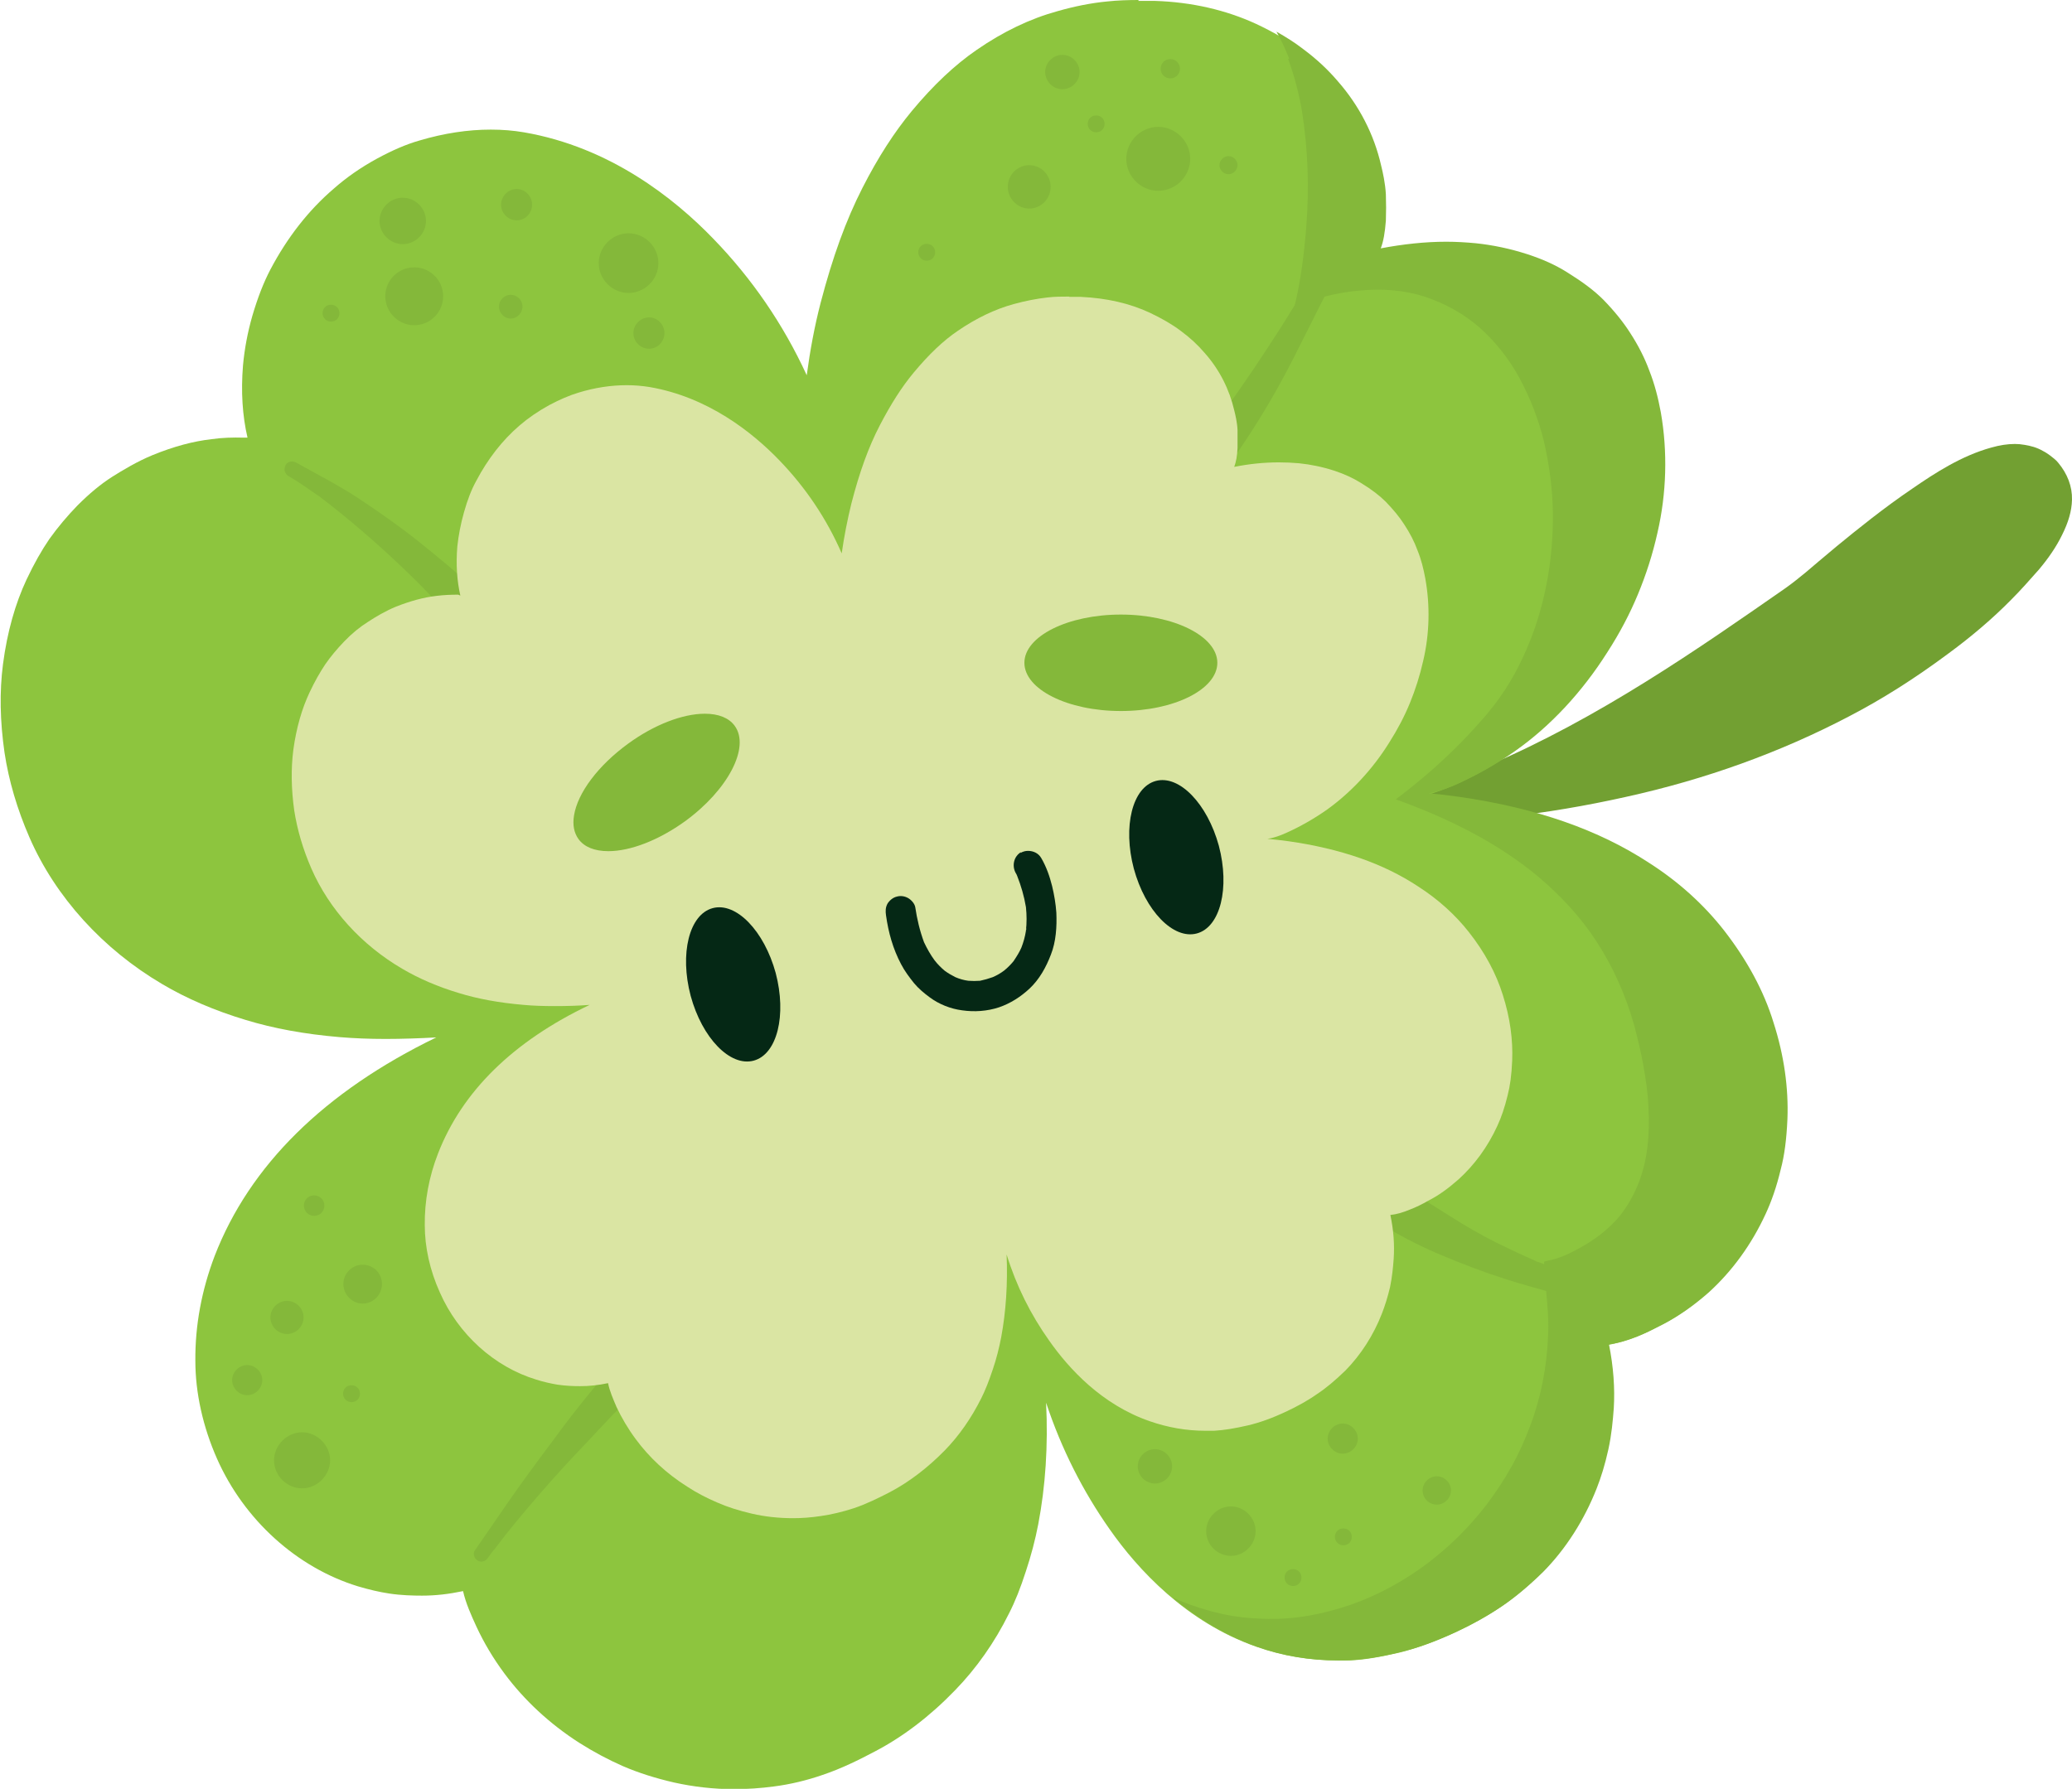 <?xml version="1.0" encoding="UTF-8"?><svg id="b" xmlns="http://www.w3.org/2000/svg" viewBox="0 0 68.73 59.35"><g id="c"><path d="M66.83,14.73c-.24,0-.5.04-.78.12-.98.27-1.86.84-2.6,1.35-.96.65-1.85,1.37-2.52,1.92l-.62.52-.4.34c-.22.18-.44.36-.68.53-.36.25-.72.5-1.08.75-2.99,2.07-6.44,4.34-10.24,5.71-.66.22-1.24.4-1.77.53-.31.08-.5.37-.44.67.05.26.3.46.55.46.04,0,.08,0,.12-.01.37-.09.73-.2,1.09-.31.85-.05,1.71-.12,2.56-.21,1.25-.14,2.57-.36,3.91-.66,2.64-.58,5.13-1.48,7.4-2.67,1.08-.56,2.16-1.24,3.29-2.08.79-.58,1.49-1.18,2.09-1.79.32-.32.62-.66.92-1,.32-.38.58-.76.77-1.15.21-.42.32-.79.33-1.17.01-.44-.15-.86-.46-1.23-.07-.09-.18-.17-.27-.24-.07-.05-.14-.1-.22-.14-.22-.13-.44-.18-.62-.21-.11-.02-.22-.03-.33-.03" style="fill:#72a032; stroke-width:0px;"/><path d="M37.78,0c-.35,0-.71.01-1.07.05-.52.05-1.07.16-1.63.32-.91.25-1.81.68-2.69,1.29-.71.49-1.42,1.15-2.15,2.03-.57.69-1.11,1.52-1.63,2.54-.55,1.08-.99,2.29-1.39,3.82-.2.77-.35,1.58-.46,2.4-.78-1.7-1.83-3.22-3.09-4.52-1.3-1.35-3.44-3.05-6.29-3.54-.35-.06-.72-.09-1.1-.09-.76,0-1.55.12-2.36.36-.46.13-.93.34-1.41.6-.55.3-1.02.63-1.44,1-.84.72-1.54,1.62-2.1,2.68-.23.44-.42.93-.6,1.54-.16.56-.26,1.1-.31,1.65-.07.86-.02,1.66.15,2.39h-.13c-.35-.01-.71,0-1.06.05-.61.07-1.25.24-1.96.53-.51.21-.99.5-1.34.72-.39.25-.76.56-1.15.95-.34.35-.65.72-.93,1.11-.26.38-.51.82-.76,1.35-.37.79-.64,1.73-.78,2.8-.12.92-.1,1.9.05,2.94.14.93.42,1.88.83,2.82.86,1.97,2.43,3.7,4.4,4.86.81.48,1.74.88,2.77,1.19.92.28,1.94.47,3.12.57.48.04.98.06,1.52.06s1.12-.02,1.68-.05c-3.71,1.8-6.19,4.25-7.35,7.25-.43,1.13-.65,2.3-.64,3.48,0,1.06.25,2.19.72,3.25.9,2.03,2.65,3.61,4.67,4.23.37.11.71.19,1.04.24.39.06.79.07,1.09.07h0c.45,0,.88-.05,1.36-.15.09.4.27.8.44,1.17.25.54.56,1.06.93,1.56.66.89,1.5,1.67,2.48,2.3.49.31.96.56,1.46.78.51.22,1.08.4,1.69.54.63.14,1.3.22,1.98.22.44,0,.9-.03,1.34-.09.54-.07,1.08-.2,1.6-.38.63-.21,1.23-.51,1.74-.78.92-.48,1.82-1.16,2.66-2.03.7-.72,1.31-1.58,1.79-2.55.2-.39.38-.84.56-1.4.17-.51.31-1.04.41-1.56.24-1.26.33-2.61.26-4.03.51,1.54,1.23,2.95,2.11,4.2.93,1.33,2.54,3.08,4.85,3.89.87.31,1.78.46,2.71.46.13,0,.27,0,.4,0,.48-.02,1-.11,1.65-.26.56-.14,1.15-.35,1.85-.67.52-.24,1.03-.52,1.5-.84.44-.3.89-.67,1.37-1.15.75-.75,1.36-1.7,1.77-2.76.15-.38.28-.81.39-1.29.1-.48.14-.96.17-1.37.04-.66-.01-1.37-.16-2.12.32-.06.63-.15.97-.28.3-.12.59-.27.88-.42.48-.25.96-.59,1.47-1.04.78-.7,1.42-1.58,1.89-2.6.19-.41.35-.88.5-1.47.12-.47.19-1,.21-1.66.04-1.03-.11-2.11-.45-3.2-.33-1.05-.89-2.08-1.65-3.06-.66-.84-1.48-1.59-2.45-2.22-1.69-1.11-3.75-1.83-6.3-2.19-.34-.05-.68-.09-1.03-.12.3-.08.59-.2.88-.32.68-.3,1.36-.68,2.01-1.14,1.15-.81,2.19-1.94,3.02-3.24.41-.65.74-1.29,1.02-1.93.27-.64.48-1.32.65-2.04.3-1.3.33-2.68.1-3.98-.08-.49-.21-.95-.37-1.38-.15-.41-.37-.83-.64-1.26-.23-.36-.52-.72-.9-1.1-.31-.31-.69-.6-1.21-.92-.37-.23-.79-.42-1.28-.58-.57-.19-1.15-.31-1.72-.37-.32-.03-.65-.05-.98-.05-.7,0-1.43.07-2.17.22.08-.3.12-.61.14-.94.02-.29.02-.57,0-.86-.02-.35-.09-.7-.16-.96-.23-1.01-.73-1.97-1.43-2.77-.35-.4-.73-.76-1.15-1.08-.43-.32-.94-.62-1.5-.88-1-.46-2.13-.72-3.34-.76-.19,0-.38,0-.57,0" style="fill:#8dc53e; stroke-width:0px;"/><path d="M42.73,1.96c.21.57.36,1.15.46,1.74.2,1.27.24,2.55.14,3.83-.07.88-.18,1.77-.39,2.64.69-.27,1.41-.47,2.16-.53.73-.07,1.48-.02,2.18.21.66.22,1.27.56,1.79,1.01.53.47.98,1.04,1.32,1.66.36.66.64,1.38.82,2.11.18.78.29,1.58.3,2.38.02,1.63-.29,3.29-.98,4.77-.18.39-.38.76-.61,1.11-.25.38-.53.74-.84,1.08-.5.57-1.05,1.11-1.62,1.61-.37.32-.76.64-1.16.94,1.69.61,3.34,1.41,4.73,2.57.73.62,1.39,1.32,1.91,2.12.56.85.98,1.8,1.26,2.78.12.45.23.9.31,1.35.08.45.15.91.17,1.38.05.9-.02,1.83-.38,2.66-.18.41-.41.8-.71,1.12-.32.34-.7.63-1.11.86-.28.16-.57.31-.87.4-.13.04-.26.06-.39.1,0,0,0,0,0,0,0,0,0,0,0,0h0c0,.12,0,.23.01.34.02.19.04.38.05.57.05.52.1,1.04.07,1.56-.04,1.01-.23,2.02-.59,2.97-.18.48-.39.95-.64,1.39-.24.43-.51.83-.8,1.22-.56.73-1.22,1.39-1.96,1.95-.77.58-1.63,1.06-2.55,1.38-.9.31-1.86.5-2.82.47-.5-.01-1-.06-1.48-.17-.49-.11-.96-.26-1.42-.45-.07-.03-.13-.06-.2-.09.78.65,1.71,1.24,2.79,1.63.87.31,1.79.46,2.72.46.13,0,.27,0,.4-.01.5-.03,1.02-.11,1.66-.27.55-.13,1.14-.34,1.85-.67.53-.25,1.04-.53,1.5-.84.43-.29.88-.66,1.38-1.15.75-.76,1.36-1.72,1.77-2.76.15-.38.28-.8.39-1.3.11-.5.15-.97.18-1.37.04-.66-.01-1.37-.16-2.12.28-.03.6-.12.95-.26.3-.12.59-.27.88-.42.49-.26.98-.6,1.48-1.04.78-.71,1.42-1.59,1.89-2.61.19-.41.36-.89.5-1.48.12-.45.19-.98.22-1.66.04-1.03-.11-2.11-.46-3.2-.32-1.05-.88-2.08-1.65-3.07-.66-.84-1.48-1.59-2.46-2.22-1.69-1.11-3.75-1.83-6.3-2.2-.34-.05-.68-.09-1.03-.12.32-.05.63-.17.89-.28.69-.31,1.37-.69,2-1.14,1.15-.81,2.2-1.94,3.03-3.25.42-.65.75-1.28,1.02-1.93.27-.65.49-1.33.65-2.05.3-1.3.34-2.68.11-3.99-.09-.49-.21-.95-.38-1.38-.15-.41-.36-.83-.64-1.26-.23-.36-.52-.72-.89-1.1-.31-.31-.69-.59-1.22-.92-.37-.23-.79-.42-1.28-.58-.58-.19-1.16-.31-1.73-.37-.32-.03-.65-.05-.98-.05-.7,0-1.43.08-2.17.22.09-.23.14-.53.17-.92.01-.29.01-.57,0-.87-.02-.37-.1-.73-.16-.97-.23-1.01-.72-1.97-1.43-2.78-.34-.4-.72-.75-1.15-1.07-.27-.21-.57-.4-.89-.58.16.28.3.59.42.89" style="fill:#84b83a; stroke-width:0px;"/><path d="M51.2,41.91s0-.02,0-.03h0s0,.02,0,.03" style="fill:#84b83a; stroke-width:0px;"/><path d="M22.06,43.37c-1.24,1.34-2.45,2.71-3.54,4.18l.07-.09c-.46.62-.92,1.23-1.37,1.86-.5.7-.98,1.42-1.47,2.12-.08.11-.01.28.1.34.13.07.26.02.34-.1.06-.09.12-.17.19-.26,0,0,0,0,0,.01.48-.64.99-1.25,1.51-1.85.52-.6,1.06-1.19,1.61-1.76.25-.27.5-.54.75-.8.3-.31.59-.62.89-.93.59-.63,1.18-1.26,1.77-1.9.22-.23.22-.61-.02-.84-.11-.11-.26-.16-.42-.16s-.31.06-.42.18" style="fill:#84b83a; stroke-width:0px;"/><path d="M9.47,15.45c-.07.12-.02.27.09.34.35.2.67.43,1,.66l-.06-.05c1.09.82,2.12,1.72,3.1,2.67,1.01.98,1.93,2.05,2.84,3.12.12.14.33.2.5.19.18,0,.35-.08.48-.21.13-.13.2-.32.19-.5,0-.19-.08-.34-.21-.48-1.06-1.18-2.27-2.23-3.51-3.22-.64-.51-1.31-.98-1.99-1.43-.67-.44-1.39-.81-2.09-1.2-.04-.02-.08-.03-.12-.03-.09,0-.17.04-.22.12" style="fill:#84b83a; stroke-width:0px;"/><path d="M43.69,8.9c-.24.43-.5.84-.76,1.25-.29.48-.59.95-.9,1.42-.59.9-1.2,1.79-1.86,2.64l.09-.12c-.53.69-1.1,1.35-1.72,1.97-.25.25-.25.68,0,.93.25.25.68.26.93,0,1.02-1.09,1.86-2.33,2.62-3.61.4-.68.77-1.39,1.12-2.1.35-.68.68-1.38,1.05-2.05.09-.16.04-.36-.12-.46-.05-.03-.11-.04-.16-.04-.11,0-.23.06-.29.16" style="fill:#84b83a; stroke-width:0px;"/><path d="M44.43,38.6c-.14.14-.22.32-.22.52,0,.18.07.4.22.51.5.42,1.03.78,1.59,1.11.6.36,1.23.67,1.88.94.65.27,1.3.52,1.96.73.66.22,1.34.39,2.02.59.2.06.42-.07.48-.27.06-.21-.07-.42-.27-.48-.37-.11-.73-.25-1.09-.39.01,0,.02.01.04.02-.01,0-.03-.01-.05-.02l-.05-.02s.02,0,.03.01c-.46-.2-.9-.41-1.35-.63-.52-.26-1.03-.56-1.52-.87-.45-.28-.89-.56-1.34-.85-.48-.33-.95-.69-1.43-1.01-.1-.07-.23-.1-.35-.1-.2,0-.4.08-.53.22M50.98,41.87s0,0,.01,0c-.01,0-.03-.01-.04-.02,0,0,.02,0,.03.01" style="fill:#84b83a; stroke-width:0px;"/><path d="M9.09,48.45c0,.51.43.93.93.93s.93-.43.93-.93-.43-.93-.93-.93-.93.43-.93.93" style="fill:#84b83a; stroke-width:0px;"/><path d="M7.7,45.79c0,.27.23.5.5.5s.5-.23.5-.5-.23-.5-.5-.5-.5.23-.5.5" style="fill:#84b83a; stroke-width:0px;"/><path d="M11.38,46.24c0,.15.12.28.28.28s.28-.12.28-.28-.12-.28-.28-.28-.28.12-.28.28" style="fill:#84b83a; stroke-width:0px;"/><path d="M8.97,43.71c0,.3.25.55.55.55s.55-.25.55-.55-.25-.55-.55-.55-.55.25-.55.55" style="fill:#84b83a; stroke-width:0px;"/><path d="M10.08,40c0,.18.15.34.34.34s.34-.15.34-.34-.15-.34-.34-.34-.34.15-.34.34" style="fill:#84b83a; stroke-width:0px;"/><path d="M11.39,42.6c0,.35.29.65.64.65s.64-.29.64-.65-.29-.64-.64-.64-.64.29-.64.64" style="fill:#84b83a; stroke-width:0px;"/><path d="M12.78,9.83c0,.52.43.96.96.96s.96-.43.96-.96-.43-.96-.96-.96-.96.43-.96.96" style="fill:#84b83a; stroke-width:0px;"/><path d="M12.59,7.33c0,.42.35.77.77.77s.77-.35.77-.77-.35-.77-.77-.77-.77.35-.77.77" style="fill:#84b83a; stroke-width:0px;"/><path d="M16.55,10.17c0,.22.18.4.39.4s.39-.18.39-.4-.18-.39-.39-.39-.39.18-.39.39" style="fill:#84b83a; stroke-width:0px;"/><path d="M16.62,6.79c0,.28.23.52.52.52s.51-.24.51-.52-.23-.52-.51-.52-.52.24-.52.52" style="fill:#84b83a; stroke-width:0px;"/><path d="M19.86,8.73c0,.54.45.99.99.99s.99-.45.99-.99-.45-.99-.99-.99-.99.45-.99.99" style="fill:#84b83a; stroke-width:0px;"/><path d="M21.01,11.05c0,.28.23.52.52.52s.51-.24.51-.52-.23-.52-.51-.52-.52.24-.52.52" style="fill:#84b83a; stroke-width:0px;"/><path d="M10.7,10.39c0,.15.12.28.28.28s.28-.12.28-.28-.12-.28-.28-.28-.28.12-.28.28" style="fill:#84b83a; stroke-width:0px;"/><path d="M40.01,50.8c0,.45.37.82.82.82s.82-.38.82-.82-.37-.82-.82-.82-.82.38-.82.82" style="fill:#84b83a; stroke-width:0px;"/><path d="M37.74,48.65c0,.31.26.57.57.57s.57-.26.57-.57-.26-.57-.57-.57-.57.26-.57.57" style="fill:#84b83a; stroke-width:0px;"/><path d="M44.04,47.73c0,.27.23.5.5.5s.5-.23.5-.5-.23-.5-.5-.5-.5.23-.5.5" style="fill:#84b83a; stroke-width:0px;"/><path d="M44.28,50.99c0,.15.12.28.28.28s.28-.12.28-.28-.12-.28-.28-.28-.28.12-.28.28" style="fill:#84b83a; stroke-width:0px;"/><path d="M42.61,52.34c0,.15.12.28.28.28s.28-.12.28-.28-.12-.28-.28-.28-.28.12-.28.28" style="fill:#84b83a; stroke-width:0px;"/><path d="M47.19,49.45c0,.26.21.47.47.47s.47-.22.47-.47-.21-.47-.47-.47-.47.22-.47.47" style="fill:#84b83a; stroke-width:0px;"/><path d="M33.43,6.2c0,.39.32.72.71.72s.71-.32.71-.72-.32-.72-.71-.72-.71.32-.71.72" style="fill:#84b83a; stroke-width:0px;"/><path d="M34.67,2.39c0,.31.26.57.57.57s.57-.26.57-.57-.26-.57-.57-.57-.57.26-.57.57" style="fill:#84b83a; stroke-width:0px;"/><path d="M37.36,5.27c0,.58.48,1.06,1.06,1.06s1.06-.48,1.06-1.06-.48-1.06-1.06-1.06-1.06.48-1.06,1.06" style="fill:#84b83a; stroke-width:0px;"/><path d="M36.08,4.11c0,.15.12.28.28.28s.28-.12.28-.28-.12-.28-.28-.28-.28.12-.28.28" style="fill:#84b83a; stroke-width:0px;"/><path d="M38.5,2.28c0,.18.14.32.32.32s.32-.14.32-.32-.14-.32-.32-.32-.32.14-.32.32" style="fill:#84b83a; stroke-width:0px;"/><path d="M40.45,5.48c0,.16.14.3.3.3s.3-.14.3-.3-.14-.3-.3-.3-.3.14-.3.3" style="fill:#84b83a; stroke-width:0px;"/><path d="M30.46,8.37c0,.15.12.28.28.28s.28-.12.28-.28-.12-.28-.28-.28-.28.12-.28.28" style="fill:#84b83a; stroke-width:0px;"/><path d="M35.47,9.84c-.24,0-.48,0-.73.03-.35.04-.72.11-1.12.22-.62.17-1.24.47-1.84.88-.49.33-.97.79-1.47,1.39-.4.48-.76,1.05-1.12,1.74-.38.73-.68,1.56-.95,2.61-.13.53-.24,1.09-.32,1.65-.5-1.15-1.2-2.19-2.08-3.1-.89-.92-2.36-2.09-4.3-2.42-.25-.04-.5-.06-.75-.06-.52,0-1.06.08-1.61.25-.3.09-.62.23-.96.41-.38.21-.7.43-.99.68-.57.49-1.05,1.11-1.43,1.83-.16.29-.29.62-.41,1.05-.11.39-.18.76-.22,1.13-.05.6-.01,1.15.1,1.63l-.07-.03h0c-.24,0-.48.01-.72.04-.43.05-.87.17-1.35.36-.34.14-.66.33-.92.5-.27.17-.53.38-.79.65-.24.25-.45.5-.63.76-.18.27-.35.57-.52.93-.25.53-.44,1.17-.54,1.91-.08.62-.07,1.3.03,2.01.1.64.29,1.29.57,1.93.59,1.35,1.66,2.53,3.01,3.32.56.33,1.19.6,1.89.81.62.19,1.32.32,2.14.39.32.03.66.04,1.04.04s.77-.01,1.15-.04c-2.54,1.21-4.23,2.87-5.03,4.93-.3.77-.45,1.58-.44,2.38,0,.73.17,1.5.5,2.23.61,1.39,1.81,2.47,3.19,2.89.25.08.48.13.71.17.27.04.54.05.75.05.3,0,.6-.03.93-.1.05.26.17.53.28.79.17.36.38.72.64,1.07.45.61,1.02,1.14,1.7,1.57.32.21.65.38,1,.53.34.15.72.27,1.15.37.43.1.89.15,1.36.15.29,0,.59-.02.92-.07.36-.05.73-.14,1.1-.26.42-.14.82-.34,1.19-.53.63-.33,1.25-.8,1.82-1.38.48-.49.89-1.08,1.22-1.74.13-.26.25-.56.38-.95.12-.35.21-.71.28-1.07.16-.86.22-1.79.18-2.75.32,1.04.8,2,1.42,2.87.64.91,1.73,2.11,3.32,2.66.6.21,1.22.32,1.86.32.09,0,.18,0,.28,0,.34-.02.7-.08,1.13-.18.38-.09.78-.23,1.27-.46.36-.17.71-.36,1.02-.58.29-.19.6-.45.94-.78.51-.52.93-1.17,1.21-1.89.1-.26.19-.54.27-.88.07-.34.1-.66.12-.94.03-.45,0-.93-.11-1.45.2-.02.41-.08.65-.18.21-.08.41-.18.6-.29.34-.17.67-.41,1.01-.71.53-.48.97-1.08,1.29-1.78.13-.28.24-.6.34-1.01.08-.31.13-.67.15-1.14.03-.7-.07-1.44-.31-2.19-.22-.71-.6-1.42-1.13-2.09-.45-.57-1.01-1.08-1.68-1.51-1.15-.76-2.56-1.25-4.3-1.5-.23-.03-.47-.06-.7-.08.22-.03.43-.11.61-.19.47-.21.93-.47,1.37-.78.78-.56,1.5-1.32,2.06-2.22.28-.44.51-.88.69-1.32.18-.44.33-.91.44-1.4.21-.89.23-1.83.07-2.72-.06-.33-.14-.65-.26-.94-.1-.28-.25-.57-.44-.86-.16-.25-.36-.49-.61-.75-.21-.21-.47-.41-.83-.63-.26-.16-.54-.29-.87-.4-.4-.13-.79-.21-1.18-.25-.22-.02-.45-.03-.67-.03-.48,0-.98.05-1.48.15.06-.16.1-.36.11-.63,0-.2,0-.39,0-.59-.01-.25-.07-.5-.11-.66-.16-.69-.49-1.35-.98-1.9-.23-.27-.49-.51-.79-.73-.29-.22-.64-.42-1.02-.6-.68-.32-1.45-.49-2.29-.53-.13,0-.26,0-.39,0" style="fill:#dae5a3; stroke-width:0px;"/><path d="M25.73,32.28c-.38-1.39-1.31-2.36-2.09-2.15s-1.1,1.51-.73,2.91c.38,1.4,1.31,2.36,2.09,2.15.78-.21,1.1-1.51.73-2.91" style="fill:#052815; stroke-width:0px;"/><path d="M40.43,28.06c-.38-1.39-1.31-2.36-2.09-2.15-.78.21-1.1,1.51-.73,2.91.38,1.4,1.31,2.36,2.09,2.15.78-.21,1.1-1.51.73-2.91" style="fill:#052815; stroke-width:0px;"/><path d="M33.87,28.27c-.24.14-.31.45-.18.69.02.03.04.07.05.1.13.33.23.67.29,1.03.03.27.03.53,0,.8-.03.19-.08.37-.15.55-.07.16-.16.3-.26.45-.09.11-.2.22-.31.31-.12.09-.24.16-.38.22-.14.05-.28.09-.42.12-.13.01-.26.01-.39,0-.15-.02-.29-.06-.43-.12-.12-.06-.24-.13-.35-.21-.13-.11-.24-.22-.34-.35-.14-.19-.25-.39-.35-.6-.14-.38-.23-.76-.29-1.16-.02-.12-.13-.24-.23-.3-.12-.07-.26-.09-.39-.05-.12.03-.23.12-.3.23-.07.13-.07.25-.05.39.08.57.23,1.11.5,1.62.12.23.27.43.43.63.15.18.33.33.52.47.31.23.69.38,1.07.43.41.06.84.03,1.23-.1.38-.13.72-.35,1.01-.62.33-.31.55-.71.71-1.13.17-.43.2-.93.18-1.39-.02-.29-.07-.59-.14-.88-.08-.32-.19-.64-.36-.93-.09-.16-.26-.24-.44-.24-.08,0-.17.02-.25.07M34.03,30.09s.01.07.01.1c0-.03-.01-.07-.01-.1M34.05,30.79s0,.05-.01.07c0-.02,0-.05.01-.07M31.29,32.16s.03.02.04.03c-.01-.01-.03-.02-.04-.03M31.36,32.22s.02.02.03.02l-.03-.02ZM32.61,32.52s-.03,0-.04,0c.01,0,.03,0,.04,0" style="fill:#052815; stroke-width:0px;"/><path d="M23.38,23.68c-.74,0-1.69.37-2.54.99-.99.72-1.68,1.63-1.8,2.39-.05.31,0,.57.15.78.19.26.53.4.99.4.74,0,1.68-.37,2.54-.99,1.43-1.04,2.17-2.46,1.65-3.17-.19-.26-.53-.4-.99-.4" style="fill:#84b83a; stroke-width:0px;"/><path d="M37.18,20.39c-1.76,0-3.2.72-3.2,1.6s1.43,1.6,3.2,1.6,3.2-.72,3.2-1.6-1.44-1.6-3.2-1.6" style="fill:#84b83a; stroke-width:0px;"/></g></svg>